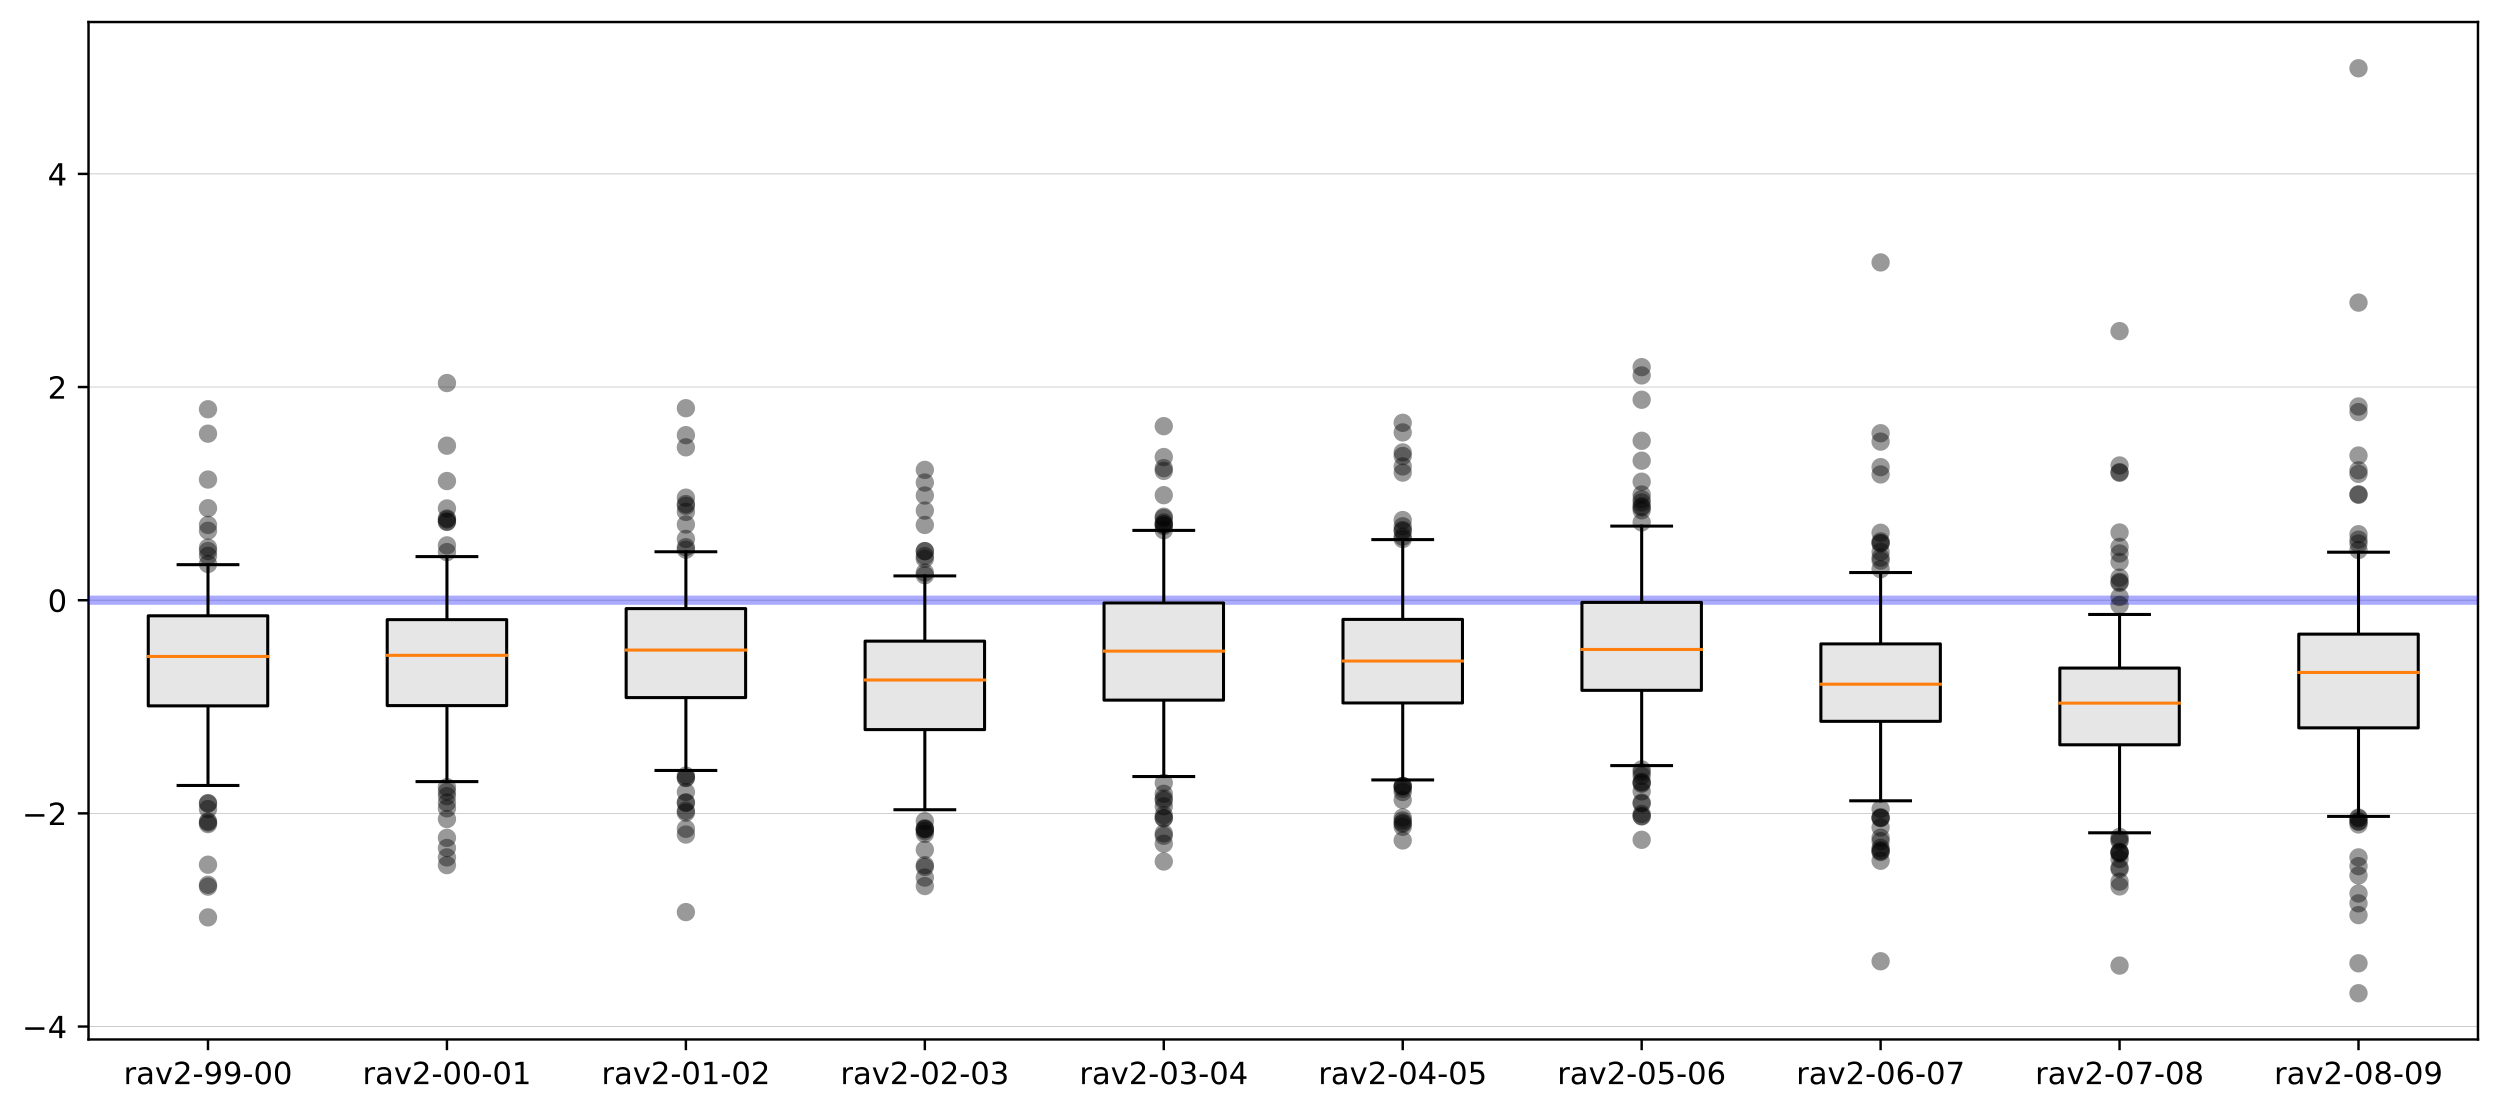 <?xml version="1.0" encoding="utf-8" standalone="no"?>
<!DOCTYPE svg PUBLIC "-//W3C//DTD SVG 1.1//EN"
  "http://www.w3.org/Graphics/SVG/1.1/DTD/svg11.dtd">
<!-- Created with matplotlib (https://matplotlib.org/) -->
<svg height="363.718pt" version="1.1" viewBox="0 0 817.342 363.718" width="817.342pt" xmlns="http://www.w3.org/2000/svg" xmlns:xlink="http://www.w3.org/1999/xlink">
 <defs>
  <style type="text/css">
*{stroke-linecap:butt;stroke-linejoin:round;}
  </style>
 </defs>
 <g id="figure_1">
  <g id="patch_1">
   <path d="M 0 363.718 
L 817.342 363.718 
L 817.342 0 
L 0 0 
z
" style="fill:#ffffff;"/>
  </g>
  <g id="axes_1">
   <g id="patch_2">
    <path d="M 28.942 339.84 
L 810.142 339.84 
L 810.142 7.2 
L 28.942 7.2 
z
" style="fill:#ffffff;"/>
   </g>
   <g id="matplotlib.axis_1">
    <g id="xtick_1">
     <g id="line2d_1">
      <defs>
       <path d="M 0 0 
L 0 3.5 
" id="m84f5e34415" style="stroke:#000000;stroke-width:0.8;"/>
      </defs>
      <g>
       <use style="stroke:#000000;stroke-width:0.8;" x="68.002" xlink:href="#m84f5e34415" y="339.84"/>
      </g>
     </g>
     <g id="text_1">
      <!-- rav2-99-00 -->
      <defs>
       <path d="M 41.109 46.297 
Q 39.594 47.172 37.812 47.578 
Q 36.031 48 33.891 48 
Q 26.266 48 22.188 43.047 
Q 18.109 38.094 18.109 28.812 
L 18.109 0 
L 9.078 0 
L 9.078 54.688 
L 18.109 54.688 
L 18.109 46.188 
Q 20.953 51.172 25.484 53.578 
Q 30.031 56 36.531 56 
Q 37.453 56 38.578 55.875 
Q 39.703 55.766 41.062 55.516 
z
" id="DejaVuSans-114"/>
       <path d="M 34.281 27.484 
Q 23.391 27.484 19.188 25 
Q 14.984 22.516 14.984 16.5 
Q 14.984 11.719 18.141 8.906 
Q 21.297 6.109 26.703 6.109 
Q 34.188 6.109 38.703 11.406 
Q 43.219 16.703 43.219 25.484 
L 43.219 27.484 
z
M 52.203 31.203 
L 52.203 0 
L 43.219 0 
L 43.219 8.297 
Q 40.141 3.328 35.547 0.953 
Q 30.953 -1.422 24.312 -1.422 
Q 15.922 -1.422 10.953 3.297 
Q 6 8.016 6 15.922 
Q 6 25.141 12.172 29.828 
Q 18.359 34.516 30.609 34.516 
L 43.219 34.516 
L 43.219 35.406 
Q 43.219 41.609 39.141 45 
Q 35.062 48.391 27.688 48.391 
Q 23 48.391 18.547 47.266 
Q 14.109 46.141 10.016 43.891 
L 10.016 52.203 
Q 14.938 54.109 19.578 55.047 
Q 24.219 56 28.609 56 
Q 40.484 56 46.344 49.844 
Q 52.203 43.703 52.203 31.203 
z
" id="DejaVuSans-97"/>
       <path d="M 2.984 54.688 
L 12.5 54.688 
L 29.594 8.797 
L 46.688 54.688 
L 56.203 54.688 
L 35.688 0 
L 23.484 0 
z
" id="DejaVuSans-118"/>
       <path d="M 19.188 8.297 
L 53.609 8.297 
L 53.609 0 
L 7.328 0 
L 7.328 8.297 
Q 12.938 14.109 22.625 23.891 
Q 32.328 33.688 34.812 36.531 
Q 39.547 41.844 41.422 45.531 
Q 43.312 49.219 43.312 52.781 
Q 43.312 58.594 39.234 62.25 
Q 35.156 65.922 28.609 65.922 
Q 23.969 65.922 18.812 64.312 
Q 13.672 62.703 7.812 59.422 
L 7.812 69.391 
Q 13.766 71.781 18.938 73 
Q 24.125 74.219 28.422 74.219 
Q 39.75 74.219 46.484 68.547 
Q 53.219 62.891 53.219 53.422 
Q 53.219 48.922 51.531 44.891 
Q 49.859 40.875 45.406 35.406 
Q 44.188 33.984 37.641 27.219 
Q 31.109 20.453 19.188 8.297 
z
" id="DejaVuSans-50"/>
       <path d="M 4.891 31.391 
L 31.203 31.391 
L 31.203 23.391 
L 4.891 23.391 
z
" id="DejaVuSans-45"/>
       <path d="M 10.984 1.516 
L 10.984 10.5 
Q 14.703 8.734 18.5 7.812 
Q 22.312 6.891 25.984 6.891 
Q 35.75 6.891 40.891 13.453 
Q 46.047 20.016 46.781 33.406 
Q 43.953 29.203 39.594 26.953 
Q 35.25 24.703 29.984 24.703 
Q 19.047 24.703 12.672 31.312 
Q 6.297 37.938 6.297 49.422 
Q 6.297 60.641 12.938 67.422 
Q 19.578 74.219 30.609 74.219 
Q 43.266 74.219 49.922 64.516 
Q 56.594 54.828 56.594 36.375 
Q 56.594 19.141 48.406 8.859 
Q 40.234 -1.422 26.422 -1.422 
Q 22.703 -1.422 18.891 -0.688 
Q 15.094 0.047 10.984 1.516 
z
M 30.609 32.422 
Q 37.25 32.422 41.125 36.953 
Q 45.016 41.5 45.016 49.422 
Q 45.016 57.281 41.125 61.844 
Q 37.25 66.406 30.609 66.406 
Q 23.969 66.406 20.094 61.844 
Q 16.219 57.281 16.219 49.422 
Q 16.219 41.5 20.094 36.953 
Q 23.969 32.422 30.609 32.422 
z
" id="DejaVuSans-57"/>
       <path d="M 31.781 66.406 
Q 24.172 66.406 20.328 58.906 
Q 16.5 51.422 16.5 36.375 
Q 16.5 21.391 20.328 13.891 
Q 24.172 6.391 31.781 6.391 
Q 39.453 6.391 43.281 13.891 
Q 47.125 21.391 47.125 36.375 
Q 47.125 51.422 43.281 58.906 
Q 39.453 66.406 31.781 66.406 
z
M 31.781 74.219 
Q 44.047 74.219 50.516 64.516 
Q 56.984 54.828 56.984 36.375 
Q 56.984 17.969 50.516 8.266 
Q 44.047 -1.422 31.781 -1.422 
Q 19.531 -1.422 13.062 8.266 
Q 6.594 17.969 6.594 36.375 
Q 6.594 54.828 13.062 64.516 
Q 19.531 74.219 31.781 74.219 
z
" id="DejaVuSans-48"/>
      </defs>
      <g transform="translate(40.409 354.438)scale(0.1 -0.1)">
       <use xlink:href="#DejaVuSans-114"/>
       <use x="41.113" xlink:href="#DejaVuSans-97"/>
       <use x="102.393" xlink:href="#DejaVuSans-118"/>
       <use x="161.572" xlink:href="#DejaVuSans-50"/>
       <use x="225.195" xlink:href="#DejaVuSans-45"/>
       <use x="261.279" xlink:href="#DejaVuSans-57"/>
       <use x="324.902" xlink:href="#DejaVuSans-57"/>
       <use x="388.525" xlink:href="#DejaVuSans-45"/>
       <use x="424.609" xlink:href="#DejaVuSans-48"/>
       <use x="488.232" xlink:href="#DejaVuSans-48"/>
      </g>
     </g>
    </g>
    <g id="xtick_2">
     <g id="line2d_2">
      <g>
       <use style="stroke:#000000;stroke-width:0.8;" x="146.122" xlink:href="#m84f5e34415" y="339.84"/>
      </g>
     </g>
     <g id="text_2">
      <!-- rav2-00-01 -->
      <defs>
       <path d="M 12.406 8.297 
L 28.516 8.297 
L 28.516 63.922 
L 10.984 60.406 
L 10.984 69.391 
L 28.422 72.906 
L 38.281 72.906 
L 38.281 8.297 
L 54.391 8.297 
L 54.391 0 
L 12.406 0 
z
" id="DejaVuSans-49"/>
      </defs>
      <g transform="translate(118.529 354.438)scale(0.1 -0.1)">
       <use xlink:href="#DejaVuSans-114"/>
       <use x="41.113" xlink:href="#DejaVuSans-97"/>
       <use x="102.393" xlink:href="#DejaVuSans-118"/>
       <use x="161.572" xlink:href="#DejaVuSans-50"/>
       <use x="225.195" xlink:href="#DejaVuSans-45"/>
       <use x="261.279" xlink:href="#DejaVuSans-48"/>
       <use x="324.902" xlink:href="#DejaVuSans-48"/>
       <use x="388.525" xlink:href="#DejaVuSans-45"/>
       <use x="424.609" xlink:href="#DejaVuSans-48"/>
       <use x="488.232" xlink:href="#DejaVuSans-49"/>
      </g>
     </g>
    </g>
    <g id="xtick_3">
     <g id="line2d_3">
      <g>
       <use style="stroke:#000000;stroke-width:0.8;" x="224.242" xlink:href="#m84f5e34415" y="339.84"/>
      </g>
     </g>
     <g id="text_3">
      <!-- rav2-01-02 -->
      <g transform="translate(196.649 354.438)scale(0.1 -0.1)">
       <use xlink:href="#DejaVuSans-114"/>
       <use x="41.113" xlink:href="#DejaVuSans-97"/>
       <use x="102.393" xlink:href="#DejaVuSans-118"/>
       <use x="161.572" xlink:href="#DejaVuSans-50"/>
       <use x="225.195" xlink:href="#DejaVuSans-45"/>
       <use x="261.279" xlink:href="#DejaVuSans-48"/>
       <use x="324.902" xlink:href="#DejaVuSans-49"/>
       <use x="388.525" xlink:href="#DejaVuSans-45"/>
       <use x="424.609" xlink:href="#DejaVuSans-48"/>
       <use x="488.232" xlink:href="#DejaVuSans-50"/>
      </g>
     </g>
    </g>
    <g id="xtick_4">
     <g id="line2d_4">
      <g>
       <use style="stroke:#000000;stroke-width:0.8;" x="302.362" xlink:href="#m84f5e34415" y="339.84"/>
      </g>
     </g>
     <g id="text_4">
      <!-- rav2-02-03 -->
      <defs>
       <path d="M 40.578 39.312 
Q 47.656 37.797 51.625 33 
Q 55.609 28.219 55.609 21.188 
Q 55.609 10.406 48.188 4.484 
Q 40.766 -1.422 27.094 -1.422 
Q 22.516 -1.422 17.656 -0.516 
Q 12.797 0.391 7.625 2.203 
L 7.625 11.719 
Q 11.719 9.328 16.594 8.109 
Q 21.484 6.891 26.812 6.891 
Q 36.078 6.891 40.938 10.547 
Q 45.797 14.203 45.797 21.188 
Q 45.797 27.641 41.281 31.266 
Q 36.766 34.906 28.719 34.906 
L 20.219 34.906 
L 20.219 43.016 
L 29.109 43.016 
Q 36.375 43.016 40.234 45.922 
Q 44.094 48.828 44.094 54.297 
Q 44.094 59.906 40.109 62.906 
Q 36.141 65.922 28.719 65.922 
Q 24.656 65.922 20.016 65.031 
Q 15.375 64.156 9.812 62.312 
L 9.812 71.094 
Q 15.438 72.656 20.344 73.438 
Q 25.25 74.219 29.594 74.219 
Q 40.828 74.219 47.359 69.109 
Q 53.906 64.016 53.906 55.328 
Q 53.906 49.266 50.438 45.094 
Q 46.969 40.922 40.578 39.312 
z
" id="DejaVuSans-51"/>
      </defs>
      <g transform="translate(274.769 354.438)scale(0.1 -0.1)">
       <use xlink:href="#DejaVuSans-114"/>
       <use x="41.113" xlink:href="#DejaVuSans-97"/>
       <use x="102.393" xlink:href="#DejaVuSans-118"/>
       <use x="161.572" xlink:href="#DejaVuSans-50"/>
       <use x="225.195" xlink:href="#DejaVuSans-45"/>
       <use x="261.279" xlink:href="#DejaVuSans-48"/>
       <use x="324.902" xlink:href="#DejaVuSans-50"/>
       <use x="388.525" xlink:href="#DejaVuSans-45"/>
       <use x="424.609" xlink:href="#DejaVuSans-48"/>
       <use x="488.232" xlink:href="#DejaVuSans-51"/>
      </g>
     </g>
    </g>
    <g id="xtick_5">
     <g id="line2d_5">
      <g>
       <use style="stroke:#000000;stroke-width:0.8;" x="380.482" xlink:href="#m84f5e34415" y="339.84"/>
      </g>
     </g>
     <g id="text_5">
      <!-- rav2-03-04 -->
      <defs>
       <path d="M 37.797 64.312 
L 12.891 25.391 
L 37.797 25.391 
z
M 35.203 72.906 
L 47.609 72.906 
L 47.609 25.391 
L 58.016 25.391 
L 58.016 17.188 
L 47.609 17.188 
L 47.609 0 
L 37.797 0 
L 37.797 17.188 
L 4.891 17.188 
L 4.891 26.703 
z
" id="DejaVuSans-52"/>
      </defs>
      <g transform="translate(352.889 354.438)scale(0.1 -0.1)">
       <use xlink:href="#DejaVuSans-114"/>
       <use x="41.113" xlink:href="#DejaVuSans-97"/>
       <use x="102.393" xlink:href="#DejaVuSans-118"/>
       <use x="161.572" xlink:href="#DejaVuSans-50"/>
       <use x="225.195" xlink:href="#DejaVuSans-45"/>
       <use x="261.279" xlink:href="#DejaVuSans-48"/>
       <use x="324.902" xlink:href="#DejaVuSans-51"/>
       <use x="388.525" xlink:href="#DejaVuSans-45"/>
       <use x="424.609" xlink:href="#DejaVuSans-48"/>
       <use x="488.232" xlink:href="#DejaVuSans-52"/>
      </g>
     </g>
    </g>
    <g id="xtick_6">
     <g id="line2d_6">
      <g>
       <use style="stroke:#000000;stroke-width:0.8;" x="458.602" xlink:href="#m84f5e34415" y="339.84"/>
      </g>
     </g>
     <g id="text_6">
      <!-- rav2-04-05 -->
      <defs>
       <path d="M 10.797 72.906 
L 49.516 72.906 
L 49.516 64.594 
L 19.828 64.594 
L 19.828 46.734 
Q 21.969 47.469 24.109 47.828 
Q 26.266 48.188 28.422 48.188 
Q 40.625 48.188 47.75 41.5 
Q 54.891 34.812 54.891 23.391 
Q 54.891 11.625 47.562 5.094 
Q 40.234 -1.422 26.906 -1.422 
Q 22.312 -1.422 17.547 -0.641 
Q 12.797 0.141 7.719 1.703 
L 7.719 11.625 
Q 12.109 9.234 16.797 8.062 
Q 21.484 6.891 26.703 6.891 
Q 35.156 6.891 40.078 11.328 
Q 45.016 15.766 45.016 23.391 
Q 45.016 31 40.078 35.438 
Q 35.156 39.891 26.703 39.891 
Q 22.75 39.891 18.812 39.016 
Q 14.891 38.141 10.797 36.281 
z
" id="DejaVuSans-53"/>
      </defs>
      <g transform="translate(431.009 354.438)scale(0.1 -0.1)">
       <use xlink:href="#DejaVuSans-114"/>
       <use x="41.113" xlink:href="#DejaVuSans-97"/>
       <use x="102.393" xlink:href="#DejaVuSans-118"/>
       <use x="161.572" xlink:href="#DejaVuSans-50"/>
       <use x="225.195" xlink:href="#DejaVuSans-45"/>
       <use x="261.279" xlink:href="#DejaVuSans-48"/>
       <use x="324.902" xlink:href="#DejaVuSans-52"/>
       <use x="388.525" xlink:href="#DejaVuSans-45"/>
       <use x="424.609" xlink:href="#DejaVuSans-48"/>
       <use x="488.232" xlink:href="#DejaVuSans-53"/>
      </g>
     </g>
    </g>
    <g id="xtick_7">
     <g id="line2d_7">
      <g>
       <use style="stroke:#000000;stroke-width:0.8;" x="536.722" xlink:href="#m84f5e34415" y="339.84"/>
      </g>
     </g>
     <g id="text_7">
      <!-- rav2-05-06 -->
      <defs>
       <path d="M 33.016 40.375 
Q 26.375 40.375 22.484 35.828 
Q 18.609 31.297 18.609 23.391 
Q 18.609 15.531 22.484 10.953 
Q 26.375 6.391 33.016 6.391 
Q 39.656 6.391 43.531 10.953 
Q 47.406 15.531 47.406 23.391 
Q 47.406 31.297 43.531 35.828 
Q 39.656 40.375 33.016 40.375 
z
M 52.594 71.297 
L 52.594 62.312 
Q 48.875 64.062 45.094 64.984 
Q 41.312 65.922 37.594 65.922 
Q 27.828 65.922 22.672 59.328 
Q 17.531 52.734 16.797 39.406 
Q 19.672 43.656 24.016 45.922 
Q 28.375 48.188 33.594 48.188 
Q 44.578 48.188 50.953 41.516 
Q 57.328 34.859 57.328 23.391 
Q 57.328 12.156 50.688 5.359 
Q 44.047 -1.422 33.016 -1.422 
Q 20.359 -1.422 13.672 8.266 
Q 6.984 17.969 6.984 36.375 
Q 6.984 53.656 15.188 63.938 
Q 23.391 74.219 37.203 74.219 
Q 40.922 74.219 44.703 73.484 
Q 48.484 72.75 52.594 71.297 
z
" id="DejaVuSans-54"/>
      </defs>
      <g transform="translate(509.129 354.438)scale(0.1 -0.1)">
       <use xlink:href="#DejaVuSans-114"/>
       <use x="41.113" xlink:href="#DejaVuSans-97"/>
       <use x="102.393" xlink:href="#DejaVuSans-118"/>
       <use x="161.572" xlink:href="#DejaVuSans-50"/>
       <use x="225.195" xlink:href="#DejaVuSans-45"/>
       <use x="261.279" xlink:href="#DejaVuSans-48"/>
       <use x="324.902" xlink:href="#DejaVuSans-53"/>
       <use x="388.525" xlink:href="#DejaVuSans-45"/>
       <use x="424.609" xlink:href="#DejaVuSans-48"/>
       <use x="488.232" xlink:href="#DejaVuSans-54"/>
      </g>
     </g>
    </g>
    <g id="xtick_8">
     <g id="line2d_8">
      <g>
       <use style="stroke:#000000;stroke-width:0.8;" x="614.842" xlink:href="#m84f5e34415" y="339.84"/>
      </g>
     </g>
     <g id="text_8">
      <!-- rav2-06-07 -->
      <defs>
       <path d="M 8.203 72.906 
L 55.078 72.906 
L 55.078 68.703 
L 28.609 0 
L 18.312 0 
L 43.219 64.594 
L 8.203 64.594 
z
" id="DejaVuSans-55"/>
      </defs>
      <g transform="translate(587.249 354.438)scale(0.1 -0.1)">
       <use xlink:href="#DejaVuSans-114"/>
       <use x="41.113" xlink:href="#DejaVuSans-97"/>
       <use x="102.393" xlink:href="#DejaVuSans-118"/>
       <use x="161.572" xlink:href="#DejaVuSans-50"/>
       <use x="225.195" xlink:href="#DejaVuSans-45"/>
       <use x="261.279" xlink:href="#DejaVuSans-48"/>
       <use x="324.902" xlink:href="#DejaVuSans-54"/>
       <use x="388.525" xlink:href="#DejaVuSans-45"/>
       <use x="424.609" xlink:href="#DejaVuSans-48"/>
       <use x="488.232" xlink:href="#DejaVuSans-55"/>
      </g>
     </g>
    </g>
    <g id="xtick_9">
     <g id="line2d_9">
      <g>
       <use style="stroke:#000000;stroke-width:0.8;" x="692.962" xlink:href="#m84f5e34415" y="339.84"/>
      </g>
     </g>
     <g id="text_9">
      <!-- rav2-07-08 -->
      <defs>
       <path d="M 31.781 34.625 
Q 24.75 34.625 20.719 30.859 
Q 16.703 27.094 16.703 20.516 
Q 16.703 13.922 20.719 10.156 
Q 24.75 6.391 31.781 6.391 
Q 38.812 6.391 42.859 10.172 
Q 46.922 13.969 46.922 20.516 
Q 46.922 27.094 42.891 30.859 
Q 38.875 34.625 31.781 34.625 
z
M 21.922 38.812 
Q 15.578 40.375 12.031 44.719 
Q 8.5 49.078 8.5 55.328 
Q 8.5 64.062 14.719 69.141 
Q 20.953 74.219 31.781 74.219 
Q 42.672 74.219 48.875 69.141 
Q 55.078 64.062 55.078 55.328 
Q 55.078 49.078 51.531 44.719 
Q 48 40.375 41.703 38.812 
Q 48.828 37.156 52.797 32.312 
Q 56.781 27.484 56.781 20.516 
Q 56.781 9.906 50.312 4.234 
Q 43.844 -1.422 31.781 -1.422 
Q 19.734 -1.422 13.25 4.234 
Q 6.781 9.906 6.781 20.516 
Q 6.781 27.484 10.781 32.312 
Q 14.797 37.156 21.922 38.812 
z
M 18.312 54.391 
Q 18.312 48.734 21.844 45.562 
Q 25.391 42.391 31.781 42.391 
Q 38.141 42.391 41.719 45.562 
Q 45.312 48.734 45.312 54.391 
Q 45.312 60.062 41.719 63.234 
Q 38.141 66.406 31.781 66.406 
Q 25.391 66.406 21.844 63.234 
Q 18.312 60.062 18.312 54.391 
z
" id="DejaVuSans-56"/>
      </defs>
      <g transform="translate(665.369 354.438)scale(0.1 -0.1)">
       <use xlink:href="#DejaVuSans-114"/>
       <use x="41.113" xlink:href="#DejaVuSans-97"/>
       <use x="102.393" xlink:href="#DejaVuSans-118"/>
       <use x="161.572" xlink:href="#DejaVuSans-50"/>
       <use x="225.195" xlink:href="#DejaVuSans-45"/>
       <use x="261.279" xlink:href="#DejaVuSans-48"/>
       <use x="324.902" xlink:href="#DejaVuSans-55"/>
       <use x="388.525" xlink:href="#DejaVuSans-45"/>
       <use x="424.609" xlink:href="#DejaVuSans-48"/>
       <use x="488.232" xlink:href="#DejaVuSans-56"/>
      </g>
     </g>
    </g>
    <g id="xtick_10">
     <g id="line2d_10">
      <g>
       <use style="stroke:#000000;stroke-width:0.8;" x="771.082" xlink:href="#m84f5e34415" y="339.84"/>
      </g>
     </g>
     <g id="text_10">
      <!-- rav2-08-09 -->
      <g transform="translate(743.489 354.438)scale(0.1 -0.1)">
       <use xlink:href="#DejaVuSans-114"/>
       <use x="41.113" xlink:href="#DejaVuSans-97"/>
       <use x="102.393" xlink:href="#DejaVuSans-118"/>
       <use x="161.572" xlink:href="#DejaVuSans-50"/>
       <use x="225.195" xlink:href="#DejaVuSans-45"/>
       <use x="261.279" xlink:href="#DejaVuSans-48"/>
       <use x="324.902" xlink:href="#DejaVuSans-56"/>
       <use x="388.525" xlink:href="#DejaVuSans-45"/>
       <use x="424.609" xlink:href="#DejaVuSans-48"/>
       <use x="488.232" xlink:href="#DejaVuSans-57"/>
      </g>
     </g>
    </g>
   </g>
   <g id="matplotlib.axis_2">
    <g id="ytick_1">
     <g id="line2d_11">
      <path clip-path="url(#pafb5329eeb)" d="M 28.942 335.613 
L 810.142 335.613 
" style="fill:none;stroke:#bfbfbf;stroke-linecap:square;stroke-width:0.25;"/>
     </g>
     <g id="line2d_12">
      <defs>
       <path d="M 0 0 
L -3.5 0 
" id="mb4e849d38c" style="stroke:#000000;stroke-width:0.8;"/>
      </defs>
      <g>
       <use style="stroke:#000000;stroke-width:0.8;" x="28.942" xlink:href="#mb4e849d38c" y="335.613"/>
      </g>
     </g>
     <g id="text_11">
      <!-- −4 -->
      <defs>
       <path d="M 10.594 35.5 
L 73.188 35.5 
L 73.188 27.203 
L 10.594 27.203 
z
" id="DejaVuSans-8722"/>
      </defs>
      <g transform="translate(7.2 339.412)scale(0.1 -0.1)">
       <use xlink:href="#DejaVuSans-8722"/>
       <use x="83.789" xlink:href="#DejaVuSans-52"/>
      </g>
     </g>
    </g>
    <g id="ytick_2">
     <g id="line2d_13">
      <path clip-path="url(#pafb5329eeb)" d="M 28.942 265.922 
L 810.142 265.922 
" style="fill:none;stroke:#bfbfbf;stroke-linecap:square;stroke-width:0.25;"/>
     </g>
     <g id="line2d_14">
      <g>
       <use style="stroke:#000000;stroke-width:0.8;" x="28.942" xlink:href="#mb4e849d38c" y="265.922"/>
      </g>
     </g>
     <g id="text_12">
      <!-- −2 -->
      <g transform="translate(7.2 269.721)scale(0.1 -0.1)">
       <use xlink:href="#DejaVuSans-8722"/>
       <use x="83.789" xlink:href="#DejaVuSans-50"/>
      </g>
     </g>
    </g>
    <g id="ytick_3">
     <g id="line2d_15">
      <path clip-path="url(#pafb5329eeb)" d="M 28.942 196.231 
L 810.142 196.231 
" style="fill:none;stroke:#bfbfbf;stroke-linecap:square;stroke-width:0.25;"/>
     </g>
     <g id="line2d_16">
      <g>
       <use style="stroke:#000000;stroke-width:0.8;" x="28.942" xlink:href="#mb4e849d38c" y="196.231"/>
      </g>
     </g>
     <g id="text_13">
      <!-- 0 -->
      <g transform="translate(15.58 200.03)scale(0.1 -0.1)">
       <use xlink:href="#DejaVuSans-48"/>
      </g>
     </g>
    </g>
    <g id="ytick_4">
     <g id="line2d_17">
      <path clip-path="url(#pafb5329eeb)" d="M 28.942 126.54 
L 810.142 126.54 
" style="fill:none;stroke:#bfbfbf;stroke-linecap:square;stroke-width:0.25;"/>
     </g>
     <g id="line2d_18">
      <g>
       <use style="stroke:#000000;stroke-width:0.8;" x="28.942" xlink:href="#mb4e849d38c" y="126.54"/>
      </g>
     </g>
     <g id="text_14">
      <!-- 2 -->
      <g transform="translate(15.58 130.339)scale(0.1 -0.1)">
       <use xlink:href="#DejaVuSans-50"/>
      </g>
     </g>
    </g>
    <g id="ytick_5">
     <g id="line2d_19">
      <path clip-path="url(#pafb5329eeb)" d="M 28.942 56.848 
L 810.142 56.848 
" style="fill:none;stroke:#bfbfbf;stroke-linecap:square;stroke-width:0.25;"/>
     </g>
     <g id="line2d_20">
      <g>
       <use style="stroke:#000000;stroke-width:0.8;" x="28.942" xlink:href="#mb4e849d38c" y="56.848"/>
      </g>
     </g>
     <g id="text_15">
      <!-- 4 -->
      <g transform="translate(15.58 60.648)scale(0.1 -0.1)">
       <use xlink:href="#DejaVuSans-52"/>
      </g>
     </g>
    </g>
   </g>
   <g id="patch_3">
    <path d="M 28.942 339.84 
L 28.942 7.2 
" style="fill:none;stroke:#000000;stroke-linecap:square;stroke-linejoin:miter;stroke-width:0.8;"/>
   </g>
   <g id="patch_4">
    <path d="M 810.142 339.84 
L 810.142 7.2 
" style="fill:none;stroke:#000000;stroke-linecap:square;stroke-linejoin:miter;stroke-width:0.8;"/>
   </g>
   <g id="patch_5">
    <path d="M 28.942 339.84 
L 810.142 339.84 
" style="fill:none;stroke:#000000;stroke-linecap:square;stroke-linejoin:miter;stroke-width:0.8;"/>
   </g>
   <g id="patch_6">
    <path d="M 28.942 7.2 
L 810.142 7.2 
" style="fill:none;stroke:#000000;stroke-linecap:square;stroke-linejoin:miter;stroke-width:0.8;"/>
   </g>
   <g id="line2d_21">
    <path clip-path="url(#pafb5329eeb)" d="M 28.942 196.231 
L 810.142 196.231 
" style="fill:none;stroke:#0000ff;stroke-linecap:square;stroke-opacity:0.333;stroke-width:3;"/>
   </g>
   <g id="line2d_22">
    <path clip-path="url(#pafb5329eeb)" d="M 68.002 230.78 
L 68.002 256.803 
" style="fill:none;stroke:#000000;stroke-linecap:square;"/>
   </g>
   <g id="line2d_23">
    <path clip-path="url(#pafb5329eeb)" d="M 68.002 201.335 
L 68.002 184.62 
" style="fill:none;stroke:#000000;stroke-linecap:square;"/>
   </g>
   <g id="line2d_24">
    <path clip-path="url(#pafb5329eeb)" d="M 58.237 256.803 
L 77.767 256.803 
" style="fill:none;stroke:#000000;stroke-linecap:square;"/>
   </g>
   <g id="line2d_25">
    <path clip-path="url(#pafb5329eeb)" d="M 58.237 184.62 
L 77.767 184.62 
" style="fill:none;stroke:#000000;stroke-linecap:square;"/>
   </g>
   <g id="line2d_26">
    <defs>
     <path d="M 0 3 
C 0.796 3 1.559 2.684 2.121 2.121 
C 2.684 1.559 3 0.796 3 0 
C 3 -0.796 2.684 -1.559 2.121 -2.121 
C 1.559 -2.684 0.796 -3 0 -3 
C -0.796 -3 -1.559 -2.684 -2.121 -2.121 
C -2.684 -1.559 -3 -0.796 -3 0 
C -3 0.796 -2.684 1.559 -2.121 2.121 
C -1.559 2.684 -0.796 3 0 3 
z
" id="mf31d10bd9e" style="stroke:#000000;stroke-opacity:0;"/>
    </defs>
    <g clip-path="url(#pafb5329eeb)">
     <use style="fill-opacity:0.4;stroke:#000000;stroke-opacity:0;" x="68.002" xlink:href="#mf31d10bd9e" y="262.716"/>
     <use style="fill-opacity:0.4;stroke:#000000;stroke-opacity:0;" x="68.002" xlink:href="#mf31d10bd9e" y="289.261"/>
     <use style="fill-opacity:0.4;stroke:#000000;stroke-opacity:0;" x="68.002" xlink:href="#mf31d10bd9e" y="282.707"/>
     <use style="fill-opacity:0.4;stroke:#000000;stroke-opacity:0;" x="68.002" xlink:href="#mf31d10bd9e" y="264.517"/>
     <use style="fill-opacity:0.4;stroke:#000000;stroke-opacity:0;" x="68.002" xlink:href="#mf31d10bd9e" y="289.871"/>
     <use style="fill-opacity:0.4;stroke:#000000;stroke-opacity:0;" x="68.002" xlink:href="#mf31d10bd9e" y="268.908"/>
     <use style="fill-opacity:0.4;stroke:#000000;stroke-opacity:0;" x="68.002" xlink:href="#mf31d10bd9e" y="299.917"/>
     <use style="fill-opacity:0.4;stroke:#000000;stroke-opacity:0;" x="68.002" xlink:href="#mf31d10bd9e" y="268.525"/>
     <use style="fill-opacity:0.4;stroke:#000000;stroke-opacity:0;" x="68.002" xlink:href="#mf31d10bd9e" y="262.566"/>
     <use style="fill-opacity:0.4;stroke:#000000;stroke-opacity:0;" x="68.002" xlink:href="#mf31d10bd9e" y="269.438"/>
     <use style="fill-opacity:0.4;stroke:#000000;stroke-opacity:0;" x="68.002" xlink:href="#mf31d10bd9e" y="184.397"/>
     <use style="fill-opacity:0.4;stroke:#000000;stroke-opacity:0;" x="68.002" xlink:href="#mf31d10bd9e" y="133.794"/>
     <use style="fill-opacity:0.4;stroke:#000000;stroke-opacity:0;" x="68.002" xlink:href="#mf31d10bd9e" y="173.518"/>
     <use style="fill-opacity:0.4;stroke:#000000;stroke-opacity:0;" x="68.002" xlink:href="#mf31d10bd9e" y="141.781"/>
     <use style="fill-opacity:0.4;stroke:#000000;stroke-opacity:0;" x="68.002" xlink:href="#mf31d10bd9e" y="181.721"/>
     <use style="fill-opacity:0.4;stroke:#000000;stroke-opacity:0;" x="68.002" xlink:href="#mf31d10bd9e" y="166.145"/>
     <use style="fill-opacity:0.4;stroke:#000000;stroke-opacity:0;" x="68.002" xlink:href="#mf31d10bd9e" y="156.778"/>
     <use style="fill-opacity:0.4;stroke:#000000;stroke-opacity:0;" x="68.002" xlink:href="#mf31d10bd9e" y="179.034"/>
     <use style="fill-opacity:0.4;stroke:#000000;stroke-opacity:0;" x="68.002" xlink:href="#mf31d10bd9e" y="171.609"/>
     <use style="fill-opacity:0.4;stroke:#000000;stroke-opacity:0;" x="68.002" xlink:href="#mf31d10bd9e" y="180.153"/>
    </g>
   </g>
   <g id="line2d_27">
    <path clip-path="url(#pafb5329eeb)" d="M 146.122 230.68 
L 146.122 255.538 
" style="fill:none;stroke:#000000;stroke-linecap:square;"/>
   </g>
   <g id="line2d_28">
    <path clip-path="url(#pafb5329eeb)" d="M 146.122 202.581 
L 146.122 181.979 
" style="fill:none;stroke:#000000;stroke-linecap:square;"/>
   </g>
   <g id="line2d_29">
    <path clip-path="url(#pafb5329eeb)" d="M 136.357 255.538 
L 155.887 255.538 
" style="fill:none;stroke:#000000;stroke-linecap:square;"/>
   </g>
   <g id="line2d_30">
    <path clip-path="url(#pafb5329eeb)" d="M 136.357 181.979 
L 155.887 181.979 
" style="fill:none;stroke:#000000;stroke-linecap:square;"/>
   </g>
   <g id="line2d_31">
    <g clip-path="url(#pafb5329eeb)">
     <use style="fill-opacity:0.4;stroke:#000000;stroke-opacity:0;" x="146.122" xlink:href="#mf31d10bd9e" y="277.239"/>
     <use style="fill-opacity:0.4;stroke:#000000;stroke-opacity:0;" x="146.122" xlink:href="#mf31d10bd9e" y="260.287"/>
     <use style="fill-opacity:0.4;stroke:#000000;stroke-opacity:0;" x="146.122" xlink:href="#mf31d10bd9e" y="264.273"/>
     <use style="fill-opacity:0.4;stroke:#000000;stroke-opacity:0;" x="146.122" xlink:href="#mf31d10bd9e" y="257.353"/>
     <use style="fill-opacity:0.4;stroke:#000000;stroke-opacity:0;" x="146.122" xlink:href="#mf31d10bd9e" y="282.839"/>
     <use style="fill-opacity:0.4;stroke:#000000;stroke-opacity:0;" x="146.122" xlink:href="#mf31d10bd9e" y="262.42"/>
     <use style="fill-opacity:0.4;stroke:#000000;stroke-opacity:0;" x="146.122" xlink:href="#mf31d10bd9e" y="258.82"/>
     <use style="fill-opacity:0.4;stroke:#000000;stroke-opacity:0;" x="146.122" xlink:href="#mf31d10bd9e" y="267.772"/>
     <use style="fill-opacity:0.4;stroke:#000000;stroke-opacity:0;" x="146.122" xlink:href="#mf31d10bd9e" y="273.922"/>
     <use style="fill-opacity:0.4;stroke:#000000;stroke-opacity:0;" x="146.122" xlink:href="#mf31d10bd9e" y="280.309"/>
     <use style="fill-opacity:0.4;stroke:#000000;stroke-opacity:0;" x="146.122" xlink:href="#mf31d10bd9e" y="125.233"/>
     <use style="fill-opacity:0.4;stroke:#000000;stroke-opacity:0;" x="146.122" xlink:href="#mf31d10bd9e" y="166.232"/>
     <use style="fill-opacity:0.4;stroke:#000000;stroke-opacity:0;" x="146.122" xlink:href="#mf31d10bd9e" y="170.623"/>
     <use style="fill-opacity:0.4;stroke:#000000;stroke-opacity:0;" x="146.122" xlink:href="#mf31d10bd9e" y="157.27"/>
     <use style="fill-opacity:0.4;stroke:#000000;stroke-opacity:0;" x="146.122" xlink:href="#mf31d10bd9e" y="178.306"/>
     <use style="fill-opacity:0.4;stroke:#000000;stroke-opacity:0;" x="146.122" xlink:href="#mf31d10bd9e" y="169.846"/>
     <use style="fill-opacity:0.4;stroke:#000000;stroke-opacity:0;" x="146.122" xlink:href="#mf31d10bd9e" y="145.712"/>
     <use style="fill-opacity:0.4;stroke:#000000;stroke-opacity:0;" x="146.122" xlink:href="#mf31d10bd9e" y="180.508"/>
     <use style="fill-opacity:0.4;stroke:#000000;stroke-opacity:0;" x="146.122" xlink:href="#mf31d10bd9e" y="169.521"/>
     <use style="fill-opacity:0.4;stroke:#000000;stroke-opacity:0;" x="146.122" xlink:href="#mf31d10bd9e" y="170.539"/>
    </g>
   </g>
   <g id="line2d_32">
    <path clip-path="url(#pafb5329eeb)" d="M 224.242 228.081 
L 224.242 251.9 
" style="fill:none;stroke:#000000;stroke-linecap:square;"/>
   </g>
   <g id="line2d_33">
    <path clip-path="url(#pafb5329eeb)" d="M 224.242 198.983 
L 224.242 180.393 
" style="fill:none;stroke:#000000;stroke-linecap:square;"/>
   </g>
   <g id="line2d_34">
    <path clip-path="url(#pafb5329eeb)" d="M 214.477 251.9 
L 234.007 251.9 
" style="fill:none;stroke:#000000;stroke-linecap:square;"/>
   </g>
   <g id="line2d_35">
    <path clip-path="url(#pafb5329eeb)" d="M 214.477 180.393 
L 234.007 180.393 
" style="fill:none;stroke:#000000;stroke-linecap:square;"/>
   </g>
   <g id="line2d_36">
    <g clip-path="url(#pafb5329eeb)">
     <use style="fill-opacity:0.4;stroke:#000000;stroke-opacity:0;" x="224.242" xlink:href="#mf31d10bd9e" y="265.071"/>
     <use style="fill-opacity:0.4;stroke:#000000;stroke-opacity:0;" x="224.242" xlink:href="#mf31d10bd9e" y="258.942"/>
     <use style="fill-opacity:0.4;stroke:#000000;stroke-opacity:0;" x="224.242" xlink:href="#mf31d10bd9e" y="262.322"/>
     <use style="fill-opacity:0.4;stroke:#000000;stroke-opacity:0;" x="224.242" xlink:href="#mf31d10bd9e" y="270.957"/>
     <use style="fill-opacity:0.4;stroke:#000000;stroke-opacity:0;" x="224.242" xlink:href="#mf31d10bd9e" y="253.576"/>
     <use style="fill-opacity:0.4;stroke:#000000;stroke-opacity:0;" x="224.242" xlink:href="#mf31d10bd9e" y="298.196"/>
     <use style="fill-opacity:0.4;stroke:#000000;stroke-opacity:0;" x="224.242" xlink:href="#mf31d10bd9e" y="272.845"/>
     <use style="fill-opacity:0.4;stroke:#000000;stroke-opacity:0;" x="224.242" xlink:href="#mf31d10bd9e" y="262.496"/>
     <use style="fill-opacity:0.4;stroke:#000000;stroke-opacity:0;" x="224.242" xlink:href="#mf31d10bd9e" y="265.688"/>
     <use style="fill-opacity:0.4;stroke:#000000;stroke-opacity:0;" x="224.242" xlink:href="#mf31d10bd9e" y="254.349"/>
     <use style="fill-opacity:0.4;stroke:#000000;stroke-opacity:0;" x="224.242" xlink:href="#mf31d10bd9e" y="254.255"/>
     <use style="fill-opacity:0.4;stroke:#000000;stroke-opacity:0;" x="224.242" xlink:href="#mf31d10bd9e" y="179.707"/>
     <use style="fill-opacity:0.4;stroke:#000000;stroke-opacity:0;" x="224.242" xlink:href="#mf31d10bd9e" y="133.456"/>
     <use style="fill-opacity:0.4;stroke:#000000;stroke-opacity:0;" x="224.242" xlink:href="#mf31d10bd9e" y="164.793"/>
     <use style="fill-opacity:0.4;stroke:#000000;stroke-opacity:0;" x="224.242" xlink:href="#mf31d10bd9e" y="142.269"/>
     <use style="fill-opacity:0.4;stroke:#000000;stroke-opacity:0;" x="224.242" xlink:href="#mf31d10bd9e" y="171.473"/>
     <use style="fill-opacity:0.4;stroke:#000000;stroke-opacity:0;" x="224.242" xlink:href="#mf31d10bd9e" y="162.709"/>
     <use style="fill-opacity:0.4;stroke:#000000;stroke-opacity:0;" x="224.242" xlink:href="#mf31d10bd9e" y="146.252"/>
     <use style="fill-opacity:0.4;stroke:#000000;stroke-opacity:0;" x="224.242" xlink:href="#mf31d10bd9e" y="178.891"/>
     <use style="fill-opacity:0.4;stroke:#000000;stroke-opacity:0;" x="224.242" xlink:href="#mf31d10bd9e" y="165.371"/>
     <use style="fill-opacity:0.4;stroke:#000000;stroke-opacity:0;" x="224.242" xlink:href="#mf31d10bd9e" y="167.347"/>
     <use style="fill-opacity:0.4;stroke:#000000;stroke-opacity:0;" x="224.242" xlink:href="#mf31d10bd9e" y="176.191"/>
    </g>
   </g>
   <g id="line2d_37">
    <path clip-path="url(#pafb5329eeb)" d="M 302.362 238.542 
L 302.362 264.723 
" style="fill:none;stroke:#000000;stroke-linecap:square;"/>
   </g>
   <g id="line2d_38">
    <path clip-path="url(#pafb5329eeb)" d="M 302.362 209.62 
L 302.362 188.282 
" style="fill:none;stroke:#000000;stroke-linecap:square;"/>
   </g>
   <g id="line2d_39">
    <path clip-path="url(#pafb5329eeb)" d="M 292.597 264.723 
L 312.127 264.723 
" style="fill:none;stroke:#000000;stroke-linecap:square;"/>
   </g>
   <g id="line2d_40">
    <path clip-path="url(#pafb5329eeb)" d="M 292.597 188.282 
L 312.127 188.282 
" style="fill:none;stroke:#000000;stroke-linecap:square;"/>
   </g>
   <g id="line2d_41">
    <g clip-path="url(#pafb5329eeb)">
     <use style="fill-opacity:0.4;stroke:#000000;stroke-opacity:0;" x="302.362" xlink:href="#mf31d10bd9e" y="271.075"/>
     <use style="fill-opacity:0.4;stroke:#000000;stroke-opacity:0;" x="302.362" xlink:href="#mf31d10bd9e" y="282.867"/>
     <use style="fill-opacity:0.4;stroke:#000000;stroke-opacity:0;" x="302.362" xlink:href="#mf31d10bd9e" y="268.455"/>
     <use style="fill-opacity:0.4;stroke:#000000;stroke-opacity:0;" x="302.362" xlink:href="#mf31d10bd9e" y="277.807"/>
     <use style="fill-opacity:0.4;stroke:#000000;stroke-opacity:0;" x="302.362" xlink:href="#mf31d10bd9e" y="283.449"/>
     <use style="fill-opacity:0.4;stroke:#000000;stroke-opacity:0;" x="302.362" xlink:href="#mf31d10bd9e" y="271.762"/>
     <use style="fill-opacity:0.4;stroke:#000000;stroke-opacity:0;" x="302.362" xlink:href="#mf31d10bd9e" y="270.783"/>
     <use style="fill-opacity:0.4;stroke:#000000;stroke-opacity:0;" x="302.362" xlink:href="#mf31d10bd9e" y="271.089"/>
     <use style="fill-opacity:0.4;stroke:#000000;stroke-opacity:0;" x="302.362" xlink:href="#mf31d10bd9e" y="272.612"/>
     <use style="fill-opacity:0.4;stroke:#000000;stroke-opacity:0;" x="302.362" xlink:href="#mf31d10bd9e" y="286.906"/>
     <use style="fill-opacity:0.4;stroke:#000000;stroke-opacity:0;" x="302.362" xlink:href="#mf31d10bd9e" y="289.676"/>
     <use style="fill-opacity:0.4;stroke:#000000;stroke-opacity:0;" x="302.362" xlink:href="#mf31d10bd9e" y="171.633"/>
     <use style="fill-opacity:0.4;stroke:#000000;stroke-opacity:0;" x="302.362" xlink:href="#mf31d10bd9e" y="153.618"/>
     <use style="fill-opacity:0.4;stroke:#000000;stroke-opacity:0;" x="302.362" xlink:href="#mf31d10bd9e" y="182.69"/>
     <use style="fill-opacity:0.4;stroke:#000000;stroke-opacity:0;" x="302.362" xlink:href="#mf31d10bd9e" y="166.925"/>
     <use style="fill-opacity:0.4;stroke:#000000;stroke-opacity:0;" x="302.362" xlink:href="#mf31d10bd9e" y="188.073"/>
     <use style="fill-opacity:0.4;stroke:#000000;stroke-opacity:0;" x="302.362" xlink:href="#mf31d10bd9e" y="180.174"/>
     <use style="fill-opacity:0.4;stroke:#000000;stroke-opacity:0;" x="302.362" xlink:href="#mf31d10bd9e" y="180.198"/>
     <use style="fill-opacity:0.4;stroke:#000000;stroke-opacity:0;" x="302.362" xlink:href="#mf31d10bd9e" y="181.794"/>
     <use style="fill-opacity:0.4;stroke:#000000;stroke-opacity:0;" x="302.362" xlink:href="#mf31d10bd9e" y="187.199"/>
     <use style="fill-opacity:0.4;stroke:#000000;stroke-opacity:0;" x="302.362" xlink:href="#mf31d10bd9e" y="157.765"/>
     <use style="fill-opacity:0.4;stroke:#000000;stroke-opacity:0;" x="302.362" xlink:href="#mf31d10bd9e" y="162.002"/>
    </g>
   </g>
   <g id="line2d_42">
    <path clip-path="url(#pafb5329eeb)" d="M 380.482 228.897 
L 380.482 253.879 
" style="fill:none;stroke:#000000;stroke-linecap:square;"/>
   </g>
   <g id="line2d_43">
    <path clip-path="url(#pafb5329eeb)" d="M 380.482 197.131 
L 380.482 173.41 
" style="fill:none;stroke:#000000;stroke-linecap:square;"/>
   </g>
   <g id="line2d_44">
    <path clip-path="url(#pafb5329eeb)" d="M 370.717 253.879 
L 390.247 253.879 
" style="fill:none;stroke:#000000;stroke-linecap:square;"/>
   </g>
   <g id="line2d_45">
    <path clip-path="url(#pafb5329eeb)" d="M 370.717 173.41 
L 390.247 173.41 
" style="fill:none;stroke:#000000;stroke-linecap:square;"/>
   </g>
   <g id="line2d_46">
    <g clip-path="url(#pafb5329eeb)">
     <use style="fill-opacity:0.4;stroke:#000000;stroke-opacity:0;" x="380.482" xlink:href="#mf31d10bd9e" y="263.639"/>
     <use style="fill-opacity:0.4;stroke:#000000;stroke-opacity:0;" x="380.482" xlink:href="#mf31d10bd9e" y="261.698"/>
     <use style="fill-opacity:0.4;stroke:#000000;stroke-opacity:0;" x="380.482" xlink:href="#mf31d10bd9e" y="255.966"/>
     <use style="fill-opacity:0.4;stroke:#000000;stroke-opacity:0;" x="380.482" xlink:href="#mf31d10bd9e" y="272.42"/>
     <use style="fill-opacity:0.4;stroke:#000000;stroke-opacity:0;" x="380.482" xlink:href="#mf31d10bd9e" y="267.504"/>
     <use style="fill-opacity:0.4;stroke:#000000;stroke-opacity:0;" x="380.482" xlink:href="#mf31d10bd9e" y="281.654"/>
     <use style="fill-opacity:0.4;stroke:#000000;stroke-opacity:0;" x="380.482" xlink:href="#mf31d10bd9e" y="275.842"/>
     <use style="fill-opacity:0.4;stroke:#000000;stroke-opacity:0;" x="380.482" xlink:href="#mf31d10bd9e" y="259.527"/>
     <use style="fill-opacity:0.4;stroke:#000000;stroke-opacity:0;" x="380.482" xlink:href="#mf31d10bd9e" y="273.243"/>
     <use style="fill-opacity:0.4;stroke:#000000;stroke-opacity:0;" x="380.482" xlink:href="#mf31d10bd9e" y="261.043"/>
     <use style="fill-opacity:0.4;stroke:#000000;stroke-opacity:0;" x="380.482" xlink:href="#mf31d10bd9e" y="266.524"/>
     <use style="fill-opacity:0.4;stroke:#000000;stroke-opacity:0;" x="380.482" xlink:href="#mf31d10bd9e" y="267.451"/>
     <use style="fill-opacity:0.4;stroke:#000000;stroke-opacity:0;" x="380.482" xlink:href="#mf31d10bd9e" y="153.966"/>
     <use style="fill-opacity:0.4;stroke:#000000;stroke-opacity:0;" x="380.482" xlink:href="#mf31d10bd9e" y="171.4"/>
     <use style="fill-opacity:0.4;stroke:#000000;stroke-opacity:0;" x="380.482" xlink:href="#mf31d10bd9e" y="169.33"/>
     <use style="fill-opacity:0.4;stroke:#000000;stroke-opacity:0;" x="380.482" xlink:href="#mf31d10bd9e" y="173.348"/>
     <use style="fill-opacity:0.4;stroke:#000000;stroke-opacity:0;" x="380.482" xlink:href="#mf31d10bd9e" y="171.487"/>
     <use style="fill-opacity:0.4;stroke:#000000;stroke-opacity:0;" x="380.482" xlink:href="#mf31d10bd9e" y="139.328"/>
     <use style="fill-opacity:0.4;stroke:#000000;stroke-opacity:0;" x="380.482" xlink:href="#mf31d10bd9e" y="153.057"/>
     <use style="fill-opacity:0.4;stroke:#000000;stroke-opacity:0;" x="380.482" xlink:href="#mf31d10bd9e" y="170.811"/>
     <use style="fill-opacity:0.4;stroke:#000000;stroke-opacity:0;" x="380.482" xlink:href="#mf31d10bd9e" y="168.919"/>
     <use style="fill-opacity:0.4;stroke:#000000;stroke-opacity:0;" x="380.482" xlink:href="#mf31d10bd9e" y="149.426"/>
     <use style="fill-opacity:0.4;stroke:#000000;stroke-opacity:0;" x="380.482" xlink:href="#mf31d10bd9e" y="171.982"/>
     <use style="fill-opacity:0.4;stroke:#000000;stroke-opacity:0;" x="380.482" xlink:href="#mf31d10bd9e" y="161.897"/>
    </g>
   </g>
   <g id="line2d_47">
    <path clip-path="url(#pafb5329eeb)" d="M 458.602 229.825 
L 458.602 254.98 
" style="fill:none;stroke:#000000;stroke-linecap:square;"/>
   </g>
   <g id="line2d_48">
    <path clip-path="url(#pafb5329eeb)" d="M 458.602 202.503 
L 458.602 176.414 
" style="fill:none;stroke:#000000;stroke-linecap:square;"/>
   </g>
   <g id="line2d_49">
    <path clip-path="url(#pafb5329eeb)" d="M 448.837 254.98 
L 468.367 254.98 
" style="fill:none;stroke:#000000;stroke-linecap:square;"/>
   </g>
   <g id="line2d_50">
    <path clip-path="url(#pafb5329eeb)" d="M 448.837 176.414 
L 468.367 176.414 
" style="fill:none;stroke:#000000;stroke-linecap:square;"/>
   </g>
   <g id="line2d_51">
    <g clip-path="url(#pafb5329eeb)">
     <use style="fill-opacity:0.4;stroke:#000000;stroke-opacity:0;" x="458.602" xlink:href="#mf31d10bd9e" y="269.34"/>
     <use style="fill-opacity:0.4;stroke:#000000;stroke-opacity:0;" x="458.602" xlink:href="#mf31d10bd9e" y="261.531"/>
     <use style="fill-opacity:0.4;stroke:#000000;stroke-opacity:0;" x="458.602" xlink:href="#mf31d10bd9e" y="256.952"/>
     <use style="fill-opacity:0.4;stroke:#000000;stroke-opacity:0;" x="458.602" xlink:href="#mf31d10bd9e" y="268.235"/>
     <use style="fill-opacity:0.4;stroke:#000000;stroke-opacity:0;" x="458.602" xlink:href="#mf31d10bd9e" y="257.116"/>
     <use style="fill-opacity:0.4;stroke:#000000;stroke-opacity:0;" x="458.602" xlink:href="#mf31d10bd9e" y="257.872"/>
     <use style="fill-opacity:0.4;stroke:#000000;stroke-opacity:0;" x="458.602" xlink:href="#mf31d10bd9e" y="274.769"/>
     <use style="fill-opacity:0.4;stroke:#000000;stroke-opacity:0;" x="458.602" xlink:href="#mf31d10bd9e" y="270.295"/>
     <use style="fill-opacity:0.4;stroke:#000000;stroke-opacity:0;" x="458.602" xlink:href="#mf31d10bd9e" y="256.949"/>
     <use style="fill-opacity:0.4;stroke:#000000;stroke-opacity:0;" x="458.602" xlink:href="#mf31d10bd9e" y="258.932"/>
     <use style="fill-opacity:0.4;stroke:#000000;stroke-opacity:0;" x="458.602" xlink:href="#mf31d10bd9e" y="267.27"/>
     <use style="fill-opacity:0.4;stroke:#000000;stroke-opacity:0;" x="458.602" xlink:href="#mf31d10bd9e" y="268.995"/>
     <use style="fill-opacity:0.4;stroke:#000000;stroke-opacity:0;" x="458.602" xlink:href="#mf31d10bd9e" y="175.445"/>
     <use style="fill-opacity:0.4;stroke:#000000;stroke-opacity:0;" x="458.602" xlink:href="#mf31d10bd9e" y="173.313"/>
     <use style="fill-opacity:0.4;stroke:#000000;stroke-opacity:0;" x="458.602" xlink:href="#mf31d10bd9e" y="141.373"/>
     <use style="fill-opacity:0.4;stroke:#000000;stroke-opacity:0;" x="458.602" xlink:href="#mf31d10bd9e" y="149.085"/>
     <use style="fill-opacity:0.4;stroke:#000000;stroke-opacity:0;" x="458.602" xlink:href="#mf31d10bd9e" y="173.64"/>
     <use style="fill-opacity:0.4;stroke:#000000;stroke-opacity:0;" x="458.602" xlink:href="#mf31d10bd9e" y="170.023"/>
     <use style="fill-opacity:0.4;stroke:#000000;stroke-opacity:0;" x="458.602" xlink:href="#mf31d10bd9e" y="176.229"/>
     <use style="fill-opacity:0.4;stroke:#000000;stroke-opacity:0;" x="458.602" xlink:href="#mf31d10bd9e" y="172.079"/>
     <use style="fill-opacity:0.4;stroke:#000000;stroke-opacity:0;" x="458.602" xlink:href="#mf31d10bd9e" y="152.492"/>
     <use style="fill-opacity:0.4;stroke:#000000;stroke-opacity:0;" x="458.602" xlink:href="#mf31d10bd9e" y="154.507"/>
     <use style="fill-opacity:0.4;stroke:#000000;stroke-opacity:0;" x="458.602" xlink:href="#mf31d10bd9e" y="147.903"/>
     <use style="fill-opacity:0.4;stroke:#000000;stroke-opacity:0;" x="458.602" xlink:href="#mf31d10bd9e" y="138.23"/>
    </g>
   </g>
   <g id="line2d_52">
    <path clip-path="url(#pafb5329eeb)" d="M 536.722 225.697 
L 536.722 250.3 
" style="fill:none;stroke:#000000;stroke-linecap:square;"/>
   </g>
   <g id="line2d_53">
    <path clip-path="url(#pafb5329eeb)" d="M 536.722 196.949 
L 536.722 172.002 
" style="fill:none;stroke:#000000;stroke-linecap:square;"/>
   </g>
   <g id="line2d_54">
    <path clip-path="url(#pafb5329eeb)" d="M 526.957 250.3 
L 546.487 250.3 
" style="fill:none;stroke:#000000;stroke-linecap:square;"/>
   </g>
   <g id="line2d_55">
    <path clip-path="url(#pafb5329eeb)" d="M 526.957 172.002 
L 546.487 172.002 
" style="fill:none;stroke:#000000;stroke-linecap:square;"/>
   </g>
   <g id="line2d_56">
    <g clip-path="url(#pafb5329eeb)">
     <use style="fill-opacity:0.4;stroke:#000000;stroke-opacity:0;" x="536.722" xlink:href="#mf31d10bd9e" y="252.478"/>
     <use style="fill-opacity:0.4;stroke:#000000;stroke-opacity:0;" x="536.722" xlink:href="#mf31d10bd9e" y="266.12"/>
     <use style="fill-opacity:0.4;stroke:#000000;stroke-opacity:0;" x="536.722" xlink:href="#mf31d10bd9e" y="262.695"/>
     <use style="fill-opacity:0.4;stroke:#000000;stroke-opacity:0;" x="536.722" xlink:href="#mf31d10bd9e" y="266.908"/>
     <use style="fill-opacity:0.4;stroke:#000000;stroke-opacity:0;" x="536.722" xlink:href="#mf31d10bd9e" y="255.632"/>
     <use style="fill-opacity:0.4;stroke:#000000;stroke-opacity:0;" x="536.722" xlink:href="#mf31d10bd9e" y="266.8"/>
     <use style="fill-opacity:0.4;stroke:#000000;stroke-opacity:0;" x="536.722" xlink:href="#mf31d10bd9e" y="255.869"/>
     <use style="fill-opacity:0.4;stroke:#000000;stroke-opacity:0;" x="536.722" xlink:href="#mf31d10bd9e" y="274.563"/>
     <use style="fill-opacity:0.4;stroke:#000000;stroke-opacity:0;" x="536.722" xlink:href="#mf31d10bd9e" y="253.639"/>
     <use style="fill-opacity:0.4;stroke:#000000;stroke-opacity:0;" x="536.722" xlink:href="#mf31d10bd9e" y="251.544"/>
     <use style="fill-opacity:0.4;stroke:#000000;stroke-opacity:0;" x="536.722" xlink:href="#mf31d10bd9e" y="258.75"/>
     <use style="fill-opacity:0.4;stroke:#000000;stroke-opacity:0;" x="536.722" xlink:href="#mf31d10bd9e" y="256.252"/>
     <use style="fill-opacity:0.4;stroke:#000000;stroke-opacity:0;" x="536.722" xlink:href="#mf31d10bd9e" y="262.402"/>
     <use style="fill-opacity:0.4;stroke:#000000;stroke-opacity:0;" x="536.722" xlink:href="#mf31d10bd9e" y="166.838"/>
     <use style="fill-opacity:0.4;stroke:#000000;stroke-opacity:0;" x="536.722" xlink:href="#mf31d10bd9e" y="164.281"/>
     <use style="fill-opacity:0.4;stroke:#000000;stroke-opacity:0;" x="536.722" xlink:href="#mf31d10bd9e" y="122.741"/>
     <use style="fill-opacity:0.4;stroke:#000000;stroke-opacity:0;" x="536.722" xlink:href="#mf31d10bd9e" y="130.693"/>
     <use style="fill-opacity:0.4;stroke:#000000;stroke-opacity:0;" x="536.722" xlink:href="#mf31d10bd9e" y="163.207"/>
     <use style="fill-opacity:0.4;stroke:#000000;stroke-opacity:0;" x="536.722" xlink:href="#mf31d10bd9e" y="157.479"/>
     <use style="fill-opacity:0.4;stroke:#000000;stroke-opacity:0;" x="536.722" xlink:href="#mf31d10bd9e" y="165.911"/>
     <use style="fill-opacity:0.4;stroke:#000000;stroke-opacity:0;" x="536.722" xlink:href="#mf31d10bd9e" y="150.618"/>
     <use style="fill-opacity:0.4;stroke:#000000;stroke-opacity:0;" x="536.722" xlink:href="#mf31d10bd9e" y="165.518"/>
     <use style="fill-opacity:0.4;stroke:#000000;stroke-opacity:0;" x="536.722" xlink:href="#mf31d10bd9e" y="144.116"/>
     <use style="fill-opacity:0.4;stroke:#000000;stroke-opacity:0;" x="536.722" xlink:href="#mf31d10bd9e" y="161.681"/>
     <use style="fill-opacity:0.4;stroke:#000000;stroke-opacity:0;" x="536.722" xlink:href="#mf31d10bd9e" y="120.03"/>
     <use style="fill-opacity:0.4;stroke:#000000;stroke-opacity:0;" x="536.722" xlink:href="#mf31d10bd9e" y="170.79"/>
    </g>
   </g>
   <g id="line2d_57">
    <path clip-path="url(#pafb5329eeb)" d="M 614.842 235.826 
L 614.842 261.817 
" style="fill:none;stroke:#000000;stroke-linecap:square;"/>
   </g>
   <g id="line2d_58">
    <path clip-path="url(#pafb5329eeb)" d="M 614.842 210.514 
L 614.842 187.192 
" style="fill:none;stroke:#000000;stroke-linecap:square;"/>
   </g>
   <g id="line2d_59">
    <path clip-path="url(#pafb5329eeb)" d="M 605.077 261.817 
L 624.607 261.817 
" style="fill:none;stroke:#000000;stroke-linecap:square;"/>
   </g>
   <g id="line2d_60">
    <path clip-path="url(#pafb5329eeb)" d="M 605.077 187.192 
L 624.607 187.192 
" style="fill:none;stroke:#000000;stroke-linecap:square;"/>
   </g>
   <g id="line2d_61">
    <g clip-path="url(#pafb5329eeb)">
     <use style="fill-opacity:0.4;stroke:#000000;stroke-opacity:0;" x="614.842" xlink:href="#mf31d10bd9e" y="281.414"/>
     <use style="fill-opacity:0.4;stroke:#000000;stroke-opacity:0;" x="614.842" xlink:href="#mf31d10bd9e" y="267.396"/>
     <use style="fill-opacity:0.4;stroke:#000000;stroke-opacity:0;" x="614.842" xlink:href="#mf31d10bd9e" y="270.518"/>
     <use style="fill-opacity:0.4;stroke:#000000;stroke-opacity:0;" x="614.842" xlink:href="#mf31d10bd9e" y="314.27"/>
     <use style="fill-opacity:0.4;stroke:#000000;stroke-opacity:0;" x="614.842" xlink:href="#mf31d10bd9e" y="267.187"/>
     <use style="fill-opacity:0.4;stroke:#000000;stroke-opacity:0;" x="614.842" xlink:href="#mf31d10bd9e" y="278.55"/>
     <use style="fill-opacity:0.4;stroke:#000000;stroke-opacity:0;" x="614.842" xlink:href="#mf31d10bd9e" y="264.51"/>
     <use style="fill-opacity:0.4;stroke:#000000;stroke-opacity:0;" x="614.842" xlink:href="#mf31d10bd9e" y="277.919"/>
     <use style="fill-opacity:0.4;stroke:#000000;stroke-opacity:0;" x="614.842" xlink:href="#mf31d10bd9e" y="278.33"/>
     <use style="fill-opacity:0.4;stroke:#000000;stroke-opacity:0;" x="614.842" xlink:href="#mf31d10bd9e" y="273.866"/>
     <use style="fill-opacity:0.4;stroke:#000000;stroke-opacity:0;" x="614.842" xlink:href="#mf31d10bd9e" y="277.191"/>
     <use style="fill-opacity:0.4;stroke:#000000;stroke-opacity:0;" x="614.842" xlink:href="#mf31d10bd9e" y="275.009"/>
     <use style="fill-opacity:0.4;stroke:#000000;stroke-opacity:0;" x="614.842" xlink:href="#mf31d10bd9e" y="267.465"/>
     <use style="fill-opacity:0.4;stroke:#000000;stroke-opacity:0;" x="614.842" xlink:href="#mf31d10bd9e" y="177.602"/>
     <use style="fill-opacity:0.4;stroke:#000000;stroke-opacity:0;" x="614.842" xlink:href="#mf31d10bd9e" y="144.38"/>
     <use style="fill-opacity:0.4;stroke:#000000;stroke-opacity:0;" x="614.842" xlink:href="#mf31d10bd9e" y="174.177"/>
     <use style="fill-opacity:0.4;stroke:#000000;stroke-opacity:0;" x="614.842" xlink:href="#mf31d10bd9e" y="177.571"/>
     <use style="fill-opacity:0.4;stroke:#000000;stroke-opacity:0;" x="614.842" xlink:href="#mf31d10bd9e" y="182.313"/>
     <use style="fill-opacity:0.4;stroke:#000000;stroke-opacity:0;" x="614.842" xlink:href="#mf31d10bd9e" y="155.109"/>
     <use style="fill-opacity:0.4;stroke:#000000;stroke-opacity:0;" x="614.842" xlink:href="#mf31d10bd9e" y="176.996"/>
     <use style="fill-opacity:0.4;stroke:#000000;stroke-opacity:0;" x="614.842" xlink:href="#mf31d10bd9e" y="152.722"/>
     <use style="fill-opacity:0.4;stroke:#000000;stroke-opacity:0;" x="614.842" xlink:href="#mf31d10bd9e" y="186.097"/>
     <use style="fill-opacity:0.4;stroke:#000000;stroke-opacity:0;" x="614.842" xlink:href="#mf31d10bd9e" y="141.638"/>
     <use style="fill-opacity:0.4;stroke:#000000;stroke-opacity:0;" x="614.842" xlink:href="#mf31d10bd9e" y="180.425"/>
     <use style="fill-opacity:0.4;stroke:#000000;stroke-opacity:0;" x="614.842" xlink:href="#mf31d10bd9e" y="85.795"/>
     <use style="fill-opacity:0.4;stroke:#000000;stroke-opacity:0;" x="614.842" xlink:href="#mf31d10bd9e" y="183.275"/>
    </g>
   </g>
   <g id="line2d_62">
    <path clip-path="url(#pafb5329eeb)" d="M 692.962 243.508 
L 692.962 272.274 
" style="fill:none;stroke:#000000;stroke-linecap:square;"/>
   </g>
   <g id="line2d_63">
    <path clip-path="url(#pafb5329eeb)" d="M 692.962 218.418 
L 692.962 200.889 
" style="fill:none;stroke:#000000;stroke-linecap:square;"/>
   </g>
   <g id="line2d_64">
    <path clip-path="url(#pafb5329eeb)" d="M 683.197 272.274 
L 702.727 272.274 
" style="fill:none;stroke:#000000;stroke-linecap:square;"/>
   </g>
   <g id="line2d_65">
    <path clip-path="url(#pafb5329eeb)" d="M 683.197 200.889 
L 702.727 200.889 
" style="fill:none;stroke:#000000;stroke-linecap:square;"/>
   </g>
   <g id="line2d_66">
    <g clip-path="url(#pafb5329eeb)">
     <use style="fill-opacity:0.4;stroke:#000000;stroke-opacity:0;" x="692.962" xlink:href="#mf31d10bd9e" y="275.03"/>
     <use style="fill-opacity:0.4;stroke:#000000;stroke-opacity:0;" x="692.962" xlink:href="#mf31d10bd9e" y="278.672"/>
     <use style="fill-opacity:0.4;stroke:#000000;stroke-opacity:0;" x="692.962" xlink:href="#mf31d10bd9e" y="274.48"/>
     <use style="fill-opacity:0.4;stroke:#000000;stroke-opacity:0;" x="692.962" xlink:href="#mf31d10bd9e" y="284.142"/>
     <use style="fill-opacity:0.4;stroke:#000000;stroke-opacity:0;" x="692.962" xlink:href="#mf31d10bd9e" y="288.237"/>
     <use style="fill-opacity:0.4;stroke:#000000;stroke-opacity:0;" x="692.962" xlink:href="#mf31d10bd9e" y="273.612"/>
     <use style="fill-opacity:0.4;stroke:#000000;stroke-opacity:0;" x="692.962" xlink:href="#mf31d10bd9e" y="279.104"/>
     <use style="fill-opacity:0.4;stroke:#000000;stroke-opacity:0;" x="692.962" xlink:href="#mf31d10bd9e" y="289.805"/>
     <use style="fill-opacity:0.4;stroke:#000000;stroke-opacity:0;" x="692.962" xlink:href="#mf31d10bd9e" y="278.494"/>
     <use style="fill-opacity:0.4;stroke:#000000;stroke-opacity:0;" x="692.962" xlink:href="#mf31d10bd9e" y="283.662"/>
     <use style="fill-opacity:0.4;stroke:#000000;stroke-opacity:0;" x="692.962" xlink:href="#mf31d10bd9e" y="315.681"/>
     <use style="fill-opacity:0.4;stroke:#000000;stroke-opacity:0;" x="692.962" xlink:href="#mf31d10bd9e" y="278.706"/>
     <use style="fill-opacity:0.4;stroke:#000000;stroke-opacity:0;" x="692.962" xlink:href="#mf31d10bd9e" y="280.839"/>
     <use style="fill-opacity:0.4;stroke:#000000;stroke-opacity:0;" x="692.962" xlink:href="#mf31d10bd9e" y="178.811"/>
     <use style="fill-opacity:0.4;stroke:#000000;stroke-opacity:0;" x="692.962" xlink:href="#mf31d10bd9e" y="188.847"/>
     <use style="fill-opacity:0.4;stroke:#000000;stroke-opacity:0;" x="692.962" xlink:href="#mf31d10bd9e" y="154.576"/>
     <use style="fill-opacity:0.4;stroke:#000000;stroke-opacity:0;" x="692.962" xlink:href="#mf31d10bd9e" y="197.792"/>
     <use style="fill-opacity:0.4;stroke:#000000;stroke-opacity:0;" x="692.962" xlink:href="#mf31d10bd9e" y="190.216"/>
     <use style="fill-opacity:0.4;stroke:#000000;stroke-opacity:0;" x="692.962" xlink:href="#mf31d10bd9e" y="195.178"/>
     <use style="fill-opacity:0.4;stroke:#000000;stroke-opacity:0;" x="692.962" xlink:href="#mf31d10bd9e" y="190.558"/>
     <use style="fill-opacity:0.4;stroke:#000000;stroke-opacity:0;" x="692.962" xlink:href="#mf31d10bd9e" y="154.364"/>
     <use style="fill-opacity:0.4;stroke:#000000;stroke-opacity:0;" x="692.962" xlink:href="#mf31d10bd9e" y="174.09"/>
     <use style="fill-opacity:0.4;stroke:#000000;stroke-opacity:0;" x="692.962" xlink:href="#mf31d10bd9e" y="152.175"/>
     <use style="fill-opacity:0.4;stroke:#000000;stroke-opacity:0;" x="692.962" xlink:href="#mf31d10bd9e" y="183.707"/>
     <use style="fill-opacity:0.4;stroke:#000000;stroke-opacity:0;" x="692.962" xlink:href="#mf31d10bd9e" y="108.253"/>
     <use style="fill-opacity:0.4;stroke:#000000;stroke-opacity:0;" x="692.962" xlink:href="#mf31d10bd9e" y="180.947"/>
    </g>
   </g>
   <g id="line2d_67">
    <path clip-path="url(#pafb5329eeb)" d="M 771.082 237.958 
L 771.082 266.911 
" style="fill:none;stroke:#000000;stroke-linecap:square;"/>
   </g>
   <g id="line2d_68">
    <path clip-path="url(#pafb5329eeb)" d="M 771.082 207.332 
L 771.082 180.529 
" style="fill:none;stroke:#000000;stroke-linecap:square;"/>
   </g>
   <g id="line2d_69">
    <path clip-path="url(#pafb5329eeb)" d="M 761.317 266.911 
L 780.847 266.911 
" style="fill:none;stroke:#000000;stroke-linecap:square;"/>
   </g>
   <g id="line2d_70">
    <path clip-path="url(#pafb5329eeb)" d="M 761.317 180.529 
L 780.847 180.529 
" style="fill:none;stroke:#000000;stroke-linecap:square;"/>
   </g>
   <g id="line2d_71">
    <g clip-path="url(#pafb5329eeb)">
     <use style="fill-opacity:0.4;stroke:#000000;stroke-opacity:0;" x="771.082" xlink:href="#mf31d10bd9e" y="268.525"/>
     <use style="fill-opacity:0.4;stroke:#000000;stroke-opacity:0;" x="771.082" xlink:href="#mf31d10bd9e" y="286.226"/>
     <use style="fill-opacity:0.4;stroke:#000000;stroke-opacity:0;" x="771.082" xlink:href="#mf31d10bd9e" y="269.542"/>
     <use style="fill-opacity:0.4;stroke:#000000;stroke-opacity:0;" x="771.082" xlink:href="#mf31d10bd9e" y="283.174"/>
     <use style="fill-opacity:0.4;stroke:#000000;stroke-opacity:0;" x="771.082" xlink:href="#mf31d10bd9e" y="299.185"/>
     <use style="fill-opacity:0.4;stroke:#000000;stroke-opacity:0;" x="771.082" xlink:href="#mf31d10bd9e" y="268.65"/>
     <use style="fill-opacity:0.4;stroke:#000000;stroke-opacity:0;" x="771.082" xlink:href="#mf31d10bd9e" y="295.331"/>
     <use style="fill-opacity:0.4;stroke:#000000;stroke-opacity:0;" x="771.082" xlink:href="#mf31d10bd9e" y="292.115"/>
     <use style="fill-opacity:0.4;stroke:#000000;stroke-opacity:0;" x="771.082" xlink:href="#mf31d10bd9e" y="324.72"/>
     <use style="fill-opacity:0.4;stroke:#000000;stroke-opacity:0;" x="771.082" xlink:href="#mf31d10bd9e" y="267.545"/>
     <use style="fill-opacity:0.4;stroke:#000000;stroke-opacity:0;" x="771.082" xlink:href="#mf31d10bd9e" y="314.935"/>
     <use style="fill-opacity:0.4;stroke:#000000;stroke-opacity:0;" x="771.082" xlink:href="#mf31d10bd9e" y="267.298"/>
     <use style="fill-opacity:0.4;stroke:#000000;stroke-opacity:0;" x="771.082" xlink:href="#mf31d10bd9e" y="280.313"/>
     <use style="fill-opacity:0.4;stroke:#000000;stroke-opacity:0;" x="771.082" xlink:href="#mf31d10bd9e" y="161.629"/>
     <use style="fill-opacity:0.4;stroke:#000000;stroke-opacity:0;" x="771.082" xlink:href="#mf31d10bd9e" y="161.747"/>
     <use style="fill-opacity:0.4;stroke:#000000;stroke-opacity:0;" x="771.082" xlink:href="#mf31d10bd9e" y="176.456"/>
     <use style="fill-opacity:0.4;stroke:#000000;stroke-opacity:0;" x="771.082" xlink:href="#mf31d10bd9e" y="179.825"/>
     <use style="fill-opacity:0.4;stroke:#000000;stroke-opacity:0;" x="771.082" xlink:href="#mf31d10bd9e" y="134.728"/>
     <use style="fill-opacity:0.4;stroke:#000000;stroke-opacity:0;" x="771.082" xlink:href="#mf31d10bd9e" y="22.32"/>
     <use style="fill-opacity:0.4;stroke:#000000;stroke-opacity:0;" x="771.082" xlink:href="#mf31d10bd9e" y="174.654"/>
     <use style="fill-opacity:0.4;stroke:#000000;stroke-opacity:0;" x="771.082" xlink:href="#mf31d10bd9e" y="148.928"/>
     <use style="fill-opacity:0.4;stroke:#000000;stroke-opacity:0;" x="771.082" xlink:href="#mf31d10bd9e" y="154.932"/>
     <use style="fill-opacity:0.4;stroke:#000000;stroke-opacity:0;" x="771.082" xlink:href="#mf31d10bd9e" y="177.703"/>
     <use style="fill-opacity:0.4;stroke:#000000;stroke-opacity:0;" x="771.082" xlink:href="#mf31d10bd9e" y="132.892"/>
     <use style="fill-opacity:0.4;stroke:#000000;stroke-opacity:0;" x="771.082" xlink:href="#mf31d10bd9e" y="153.757"/>
     <use style="fill-opacity:0.4;stroke:#000000;stroke-opacity:0;" x="771.082" xlink:href="#mf31d10bd9e" y="98.931"/>
    </g>
   </g>
   <g id="patch_7">
    <path clip-path="url(#pafb5329eeb)" d="M 48.472 230.78 
L 87.532 230.78 
L 87.532 201.335 
L 48.472 201.335 
L 48.472 230.78 
z
" style="fill:#e6e6e6;stroke:#000000;stroke-linejoin:miter;"/>
   </g>
   <g id="patch_8">
    <path clip-path="url(#pafb5329eeb)" d="M 126.592 230.68 
L 165.652 230.68 
L 165.652 202.581 
L 126.592 202.581 
L 126.592 230.68 
z
" style="fill:#e6e6e6;stroke:#000000;stroke-linejoin:miter;"/>
   </g>
   <g id="patch_9">
    <path clip-path="url(#pafb5329eeb)" d="M 204.712 228.081 
L 243.772 228.081 
L 243.772 198.983 
L 204.712 198.983 
L 204.712 228.081 
z
" style="fill:#e6e6e6;stroke:#000000;stroke-linejoin:miter;"/>
   </g>
   <g id="patch_10">
    <path clip-path="url(#pafb5329eeb)" d="M 282.832 238.542 
L 321.892 238.542 
L 321.892 209.62 
L 282.832 209.62 
L 282.832 238.542 
z
" style="fill:#e6e6e6;stroke:#000000;stroke-linejoin:miter;"/>
   </g>
   <g id="patch_11">
    <path clip-path="url(#pafb5329eeb)" d="M 360.952 228.897 
L 400.012 228.897 
L 400.012 197.131 
L 360.952 197.131 
L 360.952 228.897 
z
" style="fill:#e6e6e6;stroke:#000000;stroke-linejoin:miter;"/>
   </g>
   <g id="patch_12">
    <path clip-path="url(#pafb5329eeb)" d="M 439.072 229.825 
L 478.132 229.825 
L 478.132 202.503 
L 439.072 202.503 
L 439.072 229.825 
z
" style="fill:#e6e6e6;stroke:#000000;stroke-linejoin:miter;"/>
   </g>
   <g id="patch_13">
    <path clip-path="url(#pafb5329eeb)" d="M 517.192 225.697 
L 556.252 225.697 
L 556.252 196.949 
L 517.192 196.949 
L 517.192 225.697 
z
" style="fill:#e6e6e6;stroke:#000000;stroke-linejoin:miter;"/>
   </g>
   <g id="patch_14">
    <path clip-path="url(#pafb5329eeb)" d="M 595.312 235.826 
L 634.372 235.826 
L 634.372 210.514 
L 595.312 210.514 
L 595.312 235.826 
z
" style="fill:#e6e6e6;stroke:#000000;stroke-linejoin:miter;"/>
   </g>
   <g id="patch_15">
    <path clip-path="url(#pafb5329eeb)" d="M 673.432 243.508 
L 712.492 243.508 
L 712.492 218.418 
L 673.432 218.418 
L 673.432 243.508 
z
" style="fill:#e6e6e6;stroke:#000000;stroke-linejoin:miter;"/>
   </g>
   <g id="patch_16">
    <path clip-path="url(#pafb5329eeb)" d="M 751.552 237.958 
L 790.612 237.958 
L 790.612 207.332 
L 751.552 207.332 
L 751.552 237.958 
z
" style="fill:#e6e6e6;stroke:#000000;stroke-linejoin:miter;"/>
   </g>
   <g id="line2d_72">
    <path clip-path="url(#pafb5329eeb)" d="M 48.472 214.622 
L 87.532 214.622 
" style="fill:none;stroke:#ff7f0e;stroke-linecap:square;"/>
   </g>
   <g id="line2d_73">
    <path clip-path="url(#pafb5329eeb)" d="M 126.592 214.261 
L 165.652 214.261 
" style="fill:none;stroke:#ff7f0e;stroke-linecap:square;"/>
   </g>
   <g id="line2d_74">
    <path clip-path="url(#pafb5329eeb)" d="M 204.712 212.524 
L 243.772 212.524 
" style="fill:none;stroke:#ff7f0e;stroke-linecap:square;"/>
   </g>
   <g id="line2d_75">
    <path clip-path="url(#pafb5329eeb)" d="M 282.832 222.319 
L 321.892 222.319 
" style="fill:none;stroke:#ff7f0e;stroke-linecap:square;"/>
   </g>
   <g id="line2d_76">
    <path clip-path="url(#pafb5329eeb)" d="M 360.952 212.887 
L 400.012 212.887 
" style="fill:none;stroke:#ff7f0e;stroke-linecap:square;"/>
   </g>
   <g id="line2d_77">
    <path clip-path="url(#pafb5329eeb)" d="M 439.072 216.117 
L 478.132 216.117 
" style="fill:none;stroke:#ff7f0e;stroke-linecap:square;"/>
   </g>
   <g id="line2d_78">
    <path clip-path="url(#pafb5329eeb)" d="M 517.192 212.334 
L 556.252 212.334 
" style="fill:none;stroke:#ff7f0e;stroke-linecap:square;"/>
   </g>
   <g id="line2d_79">
    <path clip-path="url(#pafb5329eeb)" d="M 595.312 223.689 
L 634.372 223.689 
" style="fill:none;stroke:#ff7f0e;stroke-linecap:square;"/>
   </g>
   <g id="line2d_80">
    <path clip-path="url(#pafb5329eeb)" d="M 673.432 229.881 
L 712.492 229.881 
" style="fill:none;stroke:#ff7f0e;stroke-linecap:square;"/>
   </g>
   <g id="line2d_81">
    <path clip-path="url(#pafb5329eeb)" d="M 751.552 219.845 
L 790.612 219.845 
" style="fill:none;stroke:#ff7f0e;stroke-linecap:square;"/>
   </g>
  </g>
 </g>
 <defs>
  <clipPath id="pafb5329eeb">
   <rect height="332.64" width="781.2" x="28.942" y="7.2"/>
  </clipPath>
 </defs>
</svg>
